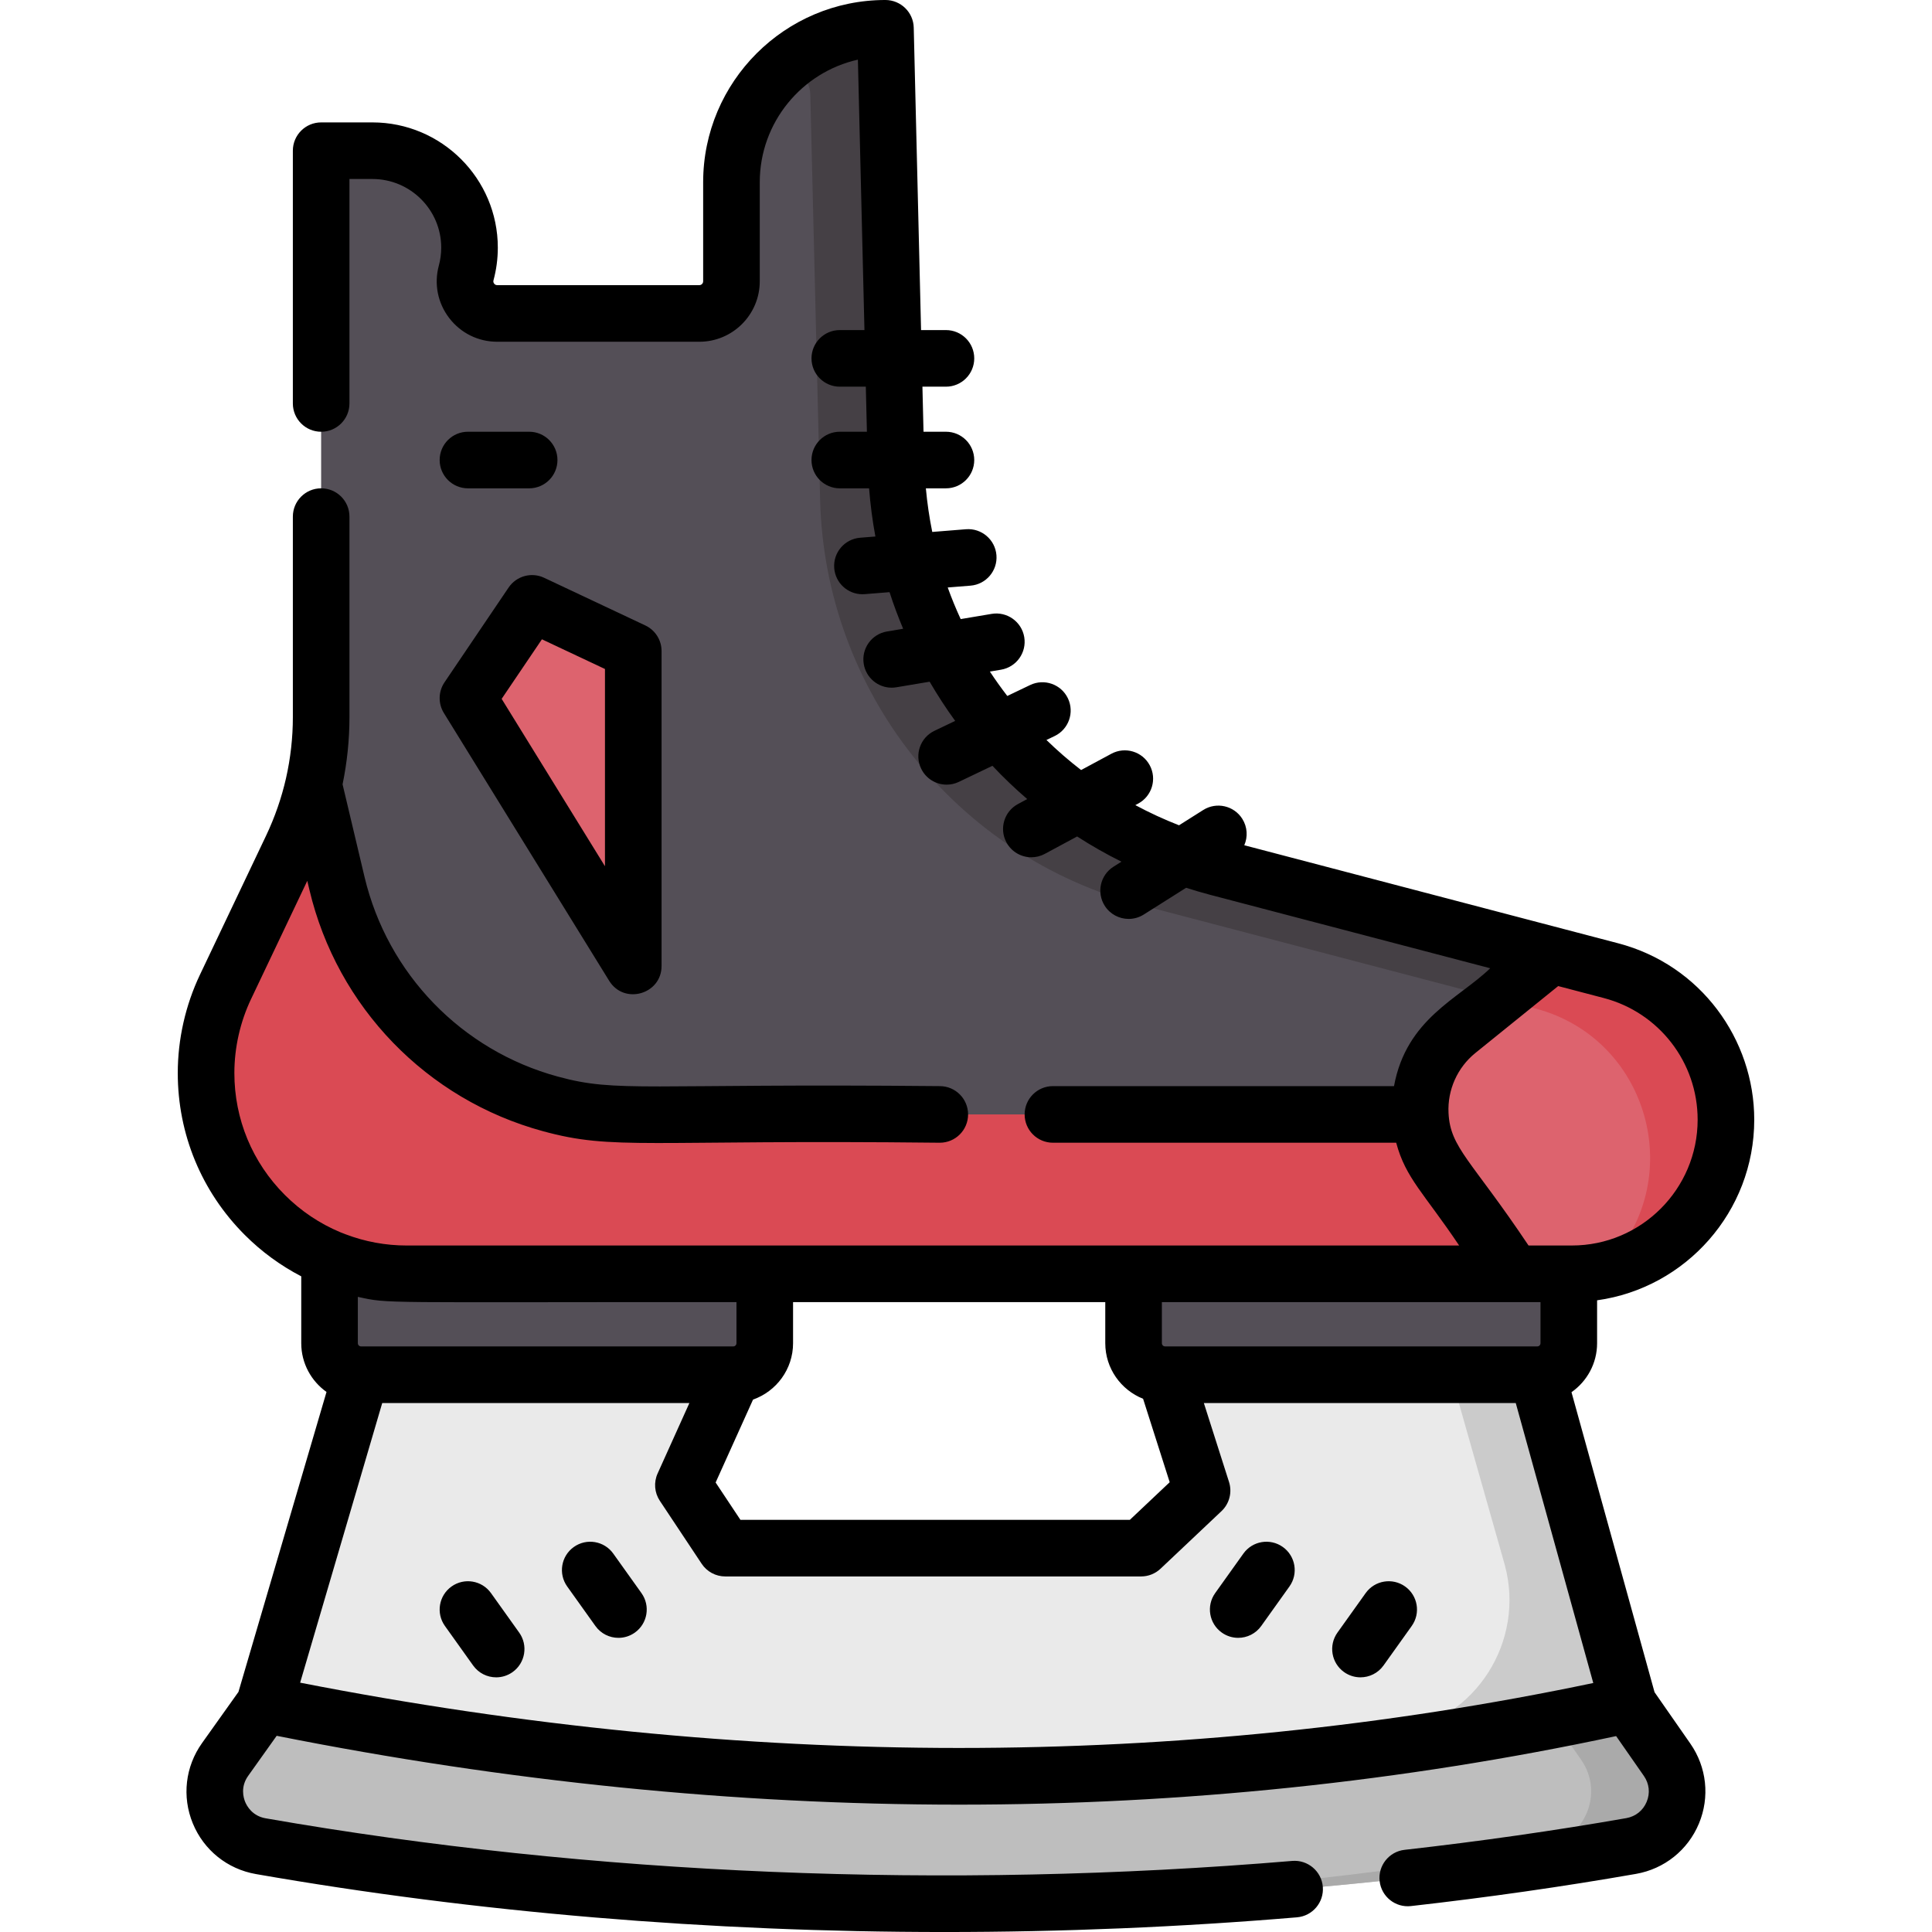 <?xml version="1.0" encoding="UTF-8"?> <svg xmlns="http://www.w3.org/2000/svg" id="Capa_1" height="70" viewBox="0 0 512.016 512.016" width="70"><g><path d="m457.408 296.75c0 22.55-18.29 40.84-40.83 40.84h-308.77c-7.26 0-14.17-1.45-20.47-4.08-6.47-2.7-12.27-6.63-17.15-11.51-9.63-9.63-15.58-22.93-15.58-37.62 0-7.9 1.76-15.7 5.16-22.85l17.54-36.88c2.54-5.36 4.48-10.95 5.79-16.69 1.33-5.86 2.01-11.86 2.01-17.9v-150.11h13.59c14.57 0 25.73 11.93 25.73 25.69 0 2.2-.28 4.46-.89 6.71-1.46 5.41 2.63 10.73 8.23 10.73h53.57c4.7 0 8.51-3.82 8.51-8.52v-26.25c0-22.53 18.26-40.8 40.79-40.8h.02l2.78 114.84c1.22 50.79 35.91 94.63 85.04 107.51l88.71 23.26 15.74 4.13c8.98 2.35 16.59 7.58 21.97 14.55s8.51 15.67 8.51 24.95z" fill="#544f57"></path><g><path d="m207.12 18.197c7.254-6.636 16.912-10.686 27.518-10.686h.02l2.78 114.84c1.22 50.79 35.91 94.63 85.04 107.51l88.71 23.26 15.74 4.13c8.98 2.35 16.59 7.58 21.97 14.55s8.51 15.67 8.51 24.95c0 20.008-14.403 36.651-33.395 40.151 8.17-7.469 13.3-18.212 13.3-30.151 0-9.28-3.13-17.98-8.51-24.95s-12.99-12.2-21.97-14.55l-15.74-4.13-88.71-23.26c-49.13-12.88-83.82-56.72-85.04-107.51l-2.599-107.368c-.098-4.043-3.597-7.158-7.624-6.786z" fill="#454045"></path></g><path d="m202.676 337.591v18.391c0 4.614-3.741 8.355-8.355 8.355h-98.632c-4.614 0-8.355-3.741-8.355-8.355v-22.474c6.299 2.632 13.218 4.083 20.475 4.083z" fill="#544f57"></path><path d="m415.76 337.591v18.391c0 4.614-3.741 8.355-8.355 8.355h-98.633c-4.614 0-8.355-3.741-8.355-8.355v-18.391z" fill="#544f57"></path><path d="m431.601 451.713c-118.182 26.023-238.793 25.051-361.566 0l25.65-87.381h98.631l-13.203 29.267 11.093 16.697h110.205l16.156-15.26-9.793-30.704h98.632z" fill="#eaeaea"></path><g><path d="m407.408 364.332h-22.905l14.313 50.473c5.428 20.28-7.743 40.861-28.439 44.387-42.247 7.199-84.798 11.015-127.641 11.589 63.603.856 126.572-5.352 188.864-19.068z" fill="#cbcbcb"></path></g><path d="m432.277 489.235c-116.279 20.346-246.872 20.361-363.172.044-10.645-1.86-15.721-14.173-9.454-22.977l10.384-14.589c122.772 25.051 243.384 26.023 361.566 0l10.217 14.667c6.139 8.814 1.04 21.003-9.541 22.855z" fill="#bebebe"></path><g><path d="m441.817 466.38-10.217-14.667c-6.63 1.46-13.268 2.822-19.914 4.112l7.352 10.555c6.14 8.814 1.04 21.003-9.541 22.855-54.633 9.559-112.426 14.629-170.411 15.212 65.577.67 131.404-4.401 193.19-15.212 10.582-1.852 15.681-14.041 9.541-22.855z" fill="#aaa"></path></g><path d="m124.017 185.034 16.988-25.118 26.822 12.635v83.454z" fill="#dd636e"></path><path d="m457.408 296.75c0 22.55-18.29 40.84-40.83 40.84h-15.36l-19.93-28.08c-3.05-4.31-4.65-9.21-4.89-14.14-.42-8.27 3.01-16.58 9.9-22.14l24.89-20.11 15.74 4.13c8.98 2.35 16.59 7.58 21.97 14.55s8.51 15.67 8.51 24.95z" fill="#dd636e"></path><path d="m406.833 267.25c31.183 8.16 41.1 47.787 17.18 69.651h.001c19.138-3.526 33.393-20.318 33.393-40.151 0-9.28-3.13-17.98-8.51-24.95-12.007-15.556-27.511-14.986-37.71-18.68l-14.269 11.529z" fill="#da4a54"></path><path d="m401.218 337.59h-293.41c-7.26 0-14.17-1.45-20.47-4.08-6.47-2.7-12.27-6.63-17.15-11.51-9.63-9.63-15.58-22.93-15.58-37.62 0-7.9 1.76-15.7 5.16-22.85l17.54-36.88c2.54-5.36 4.48-10.95 5.79-16.69l6.2 26.15c6.73 28.38 28.43 50.8 56.57 58.45 3.4.93 6.86 1.63 10.36 2.09 3.49.47 7.01.7 10.54.7h209.59l.04.02c.24 4.93 1.84 9.83 4.89 14.14z" fill="#da4a54"></path><g><path d="m134.792 155.705-16.988 25.118c-1.652 2.444-1.719 5.63-.169 8.141l43.81 70.971c3.961 6.417 13.882 3.586 13.882-3.939v-83.455c0-2.904-1.677-5.547-4.304-6.785l-26.821-12.634c-3.348-1.578-7.338-.478-9.41 2.583zm25.535 73.862-27.381-44.357 10.674-15.782 16.707 7.87z"></path><path d="m140.236 114.417h-16.219c-4.143 0-7.5 3.358-7.5 7.5s3.357 7.5 7.5 7.5h16.219c4.143 0 7.5-3.358 7.5-7.5s-3.358-7.5-7.5-7.5z"></path><path d="m162.527 411.731c-2.406-3.371-7.09-4.154-10.462-1.745-3.371 2.406-4.152 7.091-1.745 10.462l7.474 10.468c1.463 2.05 3.77 3.143 6.11 3.143 1.508 0 3.03-.454 4.352-1.397 3.371-2.406 4.152-7.091 1.745-10.462z"></path><path d="m130.121 422.199c-2.408-3.371-7.091-4.154-10.462-1.745-3.371 2.407-4.152 7.091-1.745 10.462l7.474 10.467c1.464 2.05 3.77 3.143 6.11 3.143 1.508 0 3.03-.454 4.352-1.397 3.371-2.407 4.152-7.091 1.745-10.462z"></path><path d="m339.981 409.986c-3.372-2.407-8.056-1.625-10.462 1.745l-7.474 10.468c-2.407 3.371-1.626 8.056 1.745 10.462 1.321.943 2.844 1.397 4.352 1.397 2.341 0 4.647-1.093 6.11-3.143l7.474-10.468c2.407-3.37 1.626-8.054-1.745-10.461z"></path><path d="m372.387 420.454c-3.371-2.407-8.055-1.625-10.462 1.745l-7.474 10.467c-2.407 3.371-1.626 8.055 1.745 10.462 1.321.943 2.844 1.397 4.352 1.397 2.341 0 4.646-1.093 6.11-3.143l7.474-10.467c2.408-3.37 1.626-8.054-1.745-10.461z"></path><path d="m438.487 448.467-22.013-79.509c4.097-2.869 6.786-7.616 6.786-12.986v-11.365c23.497-3.266 41.647-23.481 41.647-47.867 0-21.276-14.17-41.023-36.077-46.754l-99.071-25.98c.959-2.202.847-4.824-.532-7.007-2.213-3.502-6.846-4.546-10.347-2.335l-6.417 4.053c-3.981-1.554-7.844-3.339-11.578-5.343l.763-.411c3.647-1.963 5.013-6.512 3.049-10.159-1.963-3.648-6.511-5.011-10.158-3.049l-8.026 4.32c-3.204-2.466-6.267-5.129-9.189-7.968l2.161-1.033c3.737-1.787 5.317-6.265 3.53-10.002-1.786-3.737-6.269-5.316-10.001-3.53l-6.065 2.901c-1.621-2.109-3.163-4.263-4.612-6.464l2.954-.496c4.085-.687 6.841-4.554 6.154-8.639-.688-4.085-4.56-6.838-8.639-6.154l-8.207 1.379c-1.265-2.744-2.415-5.536-3.437-8.375l6.037-.485c4.129-.332 7.208-3.947 6.876-8.076-.331-4.127-3.954-7.203-8.075-6.876l-8.937.717c-.771-3.799-1.338-7.654-1.693-11.556h5.32c4.143 0 7.5-3.358 7.5-7.5s-3.357-7.5-7.5-7.5h-5.942l-.289-11.94h6.231c4.143 0 7.5-3.358 7.5-7.5s-3.357-7.5-7.5-7.5h-6.594l-1.941-80.159c-.098-4.071-3.447-7.319-7.518-7.319-26.627 0-48.29 21.667-48.29 48.3v26.25c0 .563-.453 1.02-1.01 1.02h-53.569c-.335 0-.609-.136-.814-.404-.201-.263-.26-.556-.178-.862.764-2.816 1.151-5.734 1.151-8.673 0-18.301-14.906-33.19-33.229-33.19h-13.59c-4.143 0-7.5 3.358-7.5 7.5v66.983c0 4.142 3.357 7.5 7.5 7.5s7.5-3.358 7.5-7.5v-59.484h6.09c10.052 0 18.229 8.16 18.229 18.19 0 1.613-.211 3.21-.631 4.756-1.308 4.846-.306 9.913 2.749 13.901 3.059 3.993 7.695 6.283 12.723 6.283h53.569c8.828 0 16.01-7.187 16.01-16.02v-26.25c0-15.856 11.137-29.159 26.01-32.495l1.735 71.672h-6.532c-4.143 0-7.5 3.358-7.5 7.5s3.357 7.5 7.5 7.5h6.895l.289 11.94h-7.184c-4.143 0-7.5 3.358-7.5 7.5s3.357 7.5 7.5 7.5h7.76c.343 4.304.888 8.566 1.674 12.765l-4.034.324c-4.129.332-7.208 3.947-6.876 8.076.314 3.925 3.597 6.9 7.468 6.9.2 0 .404-.008.607-.024l6.583-.528c1.058 3.285 2.265 6.518 3.604 9.7l-4.282.719c-4.085.687-6.841 4.554-6.154 8.639.616 3.665 3.791 6.258 7.388 6.258.412 0 .831-.034 1.251-.104l8.817-1.481c2.075 3.553 4.318 7.026 6.769 10.388l-5.498 2.629c-3.737 1.787-5.317 6.265-3.53 10.002 1.287 2.693 3.973 4.266 6.771 4.266 1.085 0 2.188-.237 3.23-.736l8.905-4.259c2.927 3.114 6.004 6.051 9.212 8.815l-2.456 1.322c-3.647 1.963-5.013 6.512-3.049 10.159 1.354 2.517 3.939 3.947 6.61 3.947 1.2 0 2.417-.289 3.548-.897l8.58-4.618c3.781 2.441 7.698 4.673 11.743 6.68l-2.104 1.329c-3.502 2.212-4.547 6.844-2.335 10.346 1.427 2.259 3.86 3.496 6.348 3.496 1.369 0 2.756-.375 3.999-1.16l11.232-7.095c2.058.656 4.13 1.28 6.235 1.831l74.355 19.498c-8.339 8.078-22.19 13.31-25.498 31.236h-90.391c-4.143 0-7.5 3.357-7.5 7.5s3.357 7.5 7.5 7.5h90.972c2.506 9.423 7.382 13.371 16.683 27.24h-278.89c-5.617 0-11.073-1.011-16.248-2.983-.446-.17-.893-.335-1.335-.519h-.001c-5.514-2.303-10.471-5.63-14.732-9.891-8.63-8.629-13.383-20.106-13.383-32.316 0-6.743 1.533-13.53 4.434-19.629l14.889-31.309.569 2.398c7.369 31.074 31.089 55.581 61.889 63.954 18.806 5.147 27.01 2.19 105.168 3.056 4.143 0 7.5-3.357 7.5-7.5s-3.357-7.5-7.5-7.5c-78.606-.752-85.367 1.814-101.221-2.527-25.506-6.934-45.141-27.22-51.24-52.943l-5.812-24.513c1.207-5.864 1.825-11.844 1.825-17.806v-53.14c0-4.142-3.357-7.5-7.5-7.5s-7.5 3.358-7.5 7.5v53.14c0 5.441-.614 10.905-1.823 16.232-1.184 5.19-2.952 10.286-5.251 15.137l-17.539 36.88c-3.851 8.098-5.887 17.113-5.887 26.071 0 16.217 6.313 31.461 17.776 42.924 4.437 4.436 9.455 8.099 14.949 10.955v17.724c0 5.329 2.651 10.041 6.694 12.917l-23.335 79.492-9.653 13.561c-4.441 6.24-5.356 14.194-2.448 21.278 2.913 7.093 9.164 12.116 16.722 13.436 58.376 10.198 120.221 15.36 182.493 15.359 31.158 0 62.429-1.292 93.415-3.894 4.128-.347 7.193-3.974 6.847-8.101-.346-4.129-3.997-7.184-8.101-6.847-91.655 7.693-185.735 3.787-272.073-11.294-3.536-.618-4.973-3.254-5.427-4.358-.451-1.1-1.278-3.972.793-6.882l7.563-10.624c122.13 24.3 241.499 24.326 354.98.076l7.358 10.564c1.428 2.05 1.697 4.548.737 6.853-.965 2.316-2.938 3.894-5.416 4.327-18.91 3.309-38.674 6.135-58.742 8.398-4.116.465-7.076 4.178-6.612 8.294.465 4.116 4.185 7.077 8.294 6.612 20.37-2.299 40.438-5.168 59.646-8.529 7.513-1.314 13.747-6.301 16.678-13.337 2.925-7.024 2.074-14.946-2.276-21.192zm-342.76-91.64c-.015 0-.03-.002-.045-.002-.468-.004-.848-.385-.848-.853v-12.278c8.598 1.872 4.549 1.347 100.343 1.387v10.892c0 .471-.384.854-.854.854zm103.844 14.088c6.167-2.173 10.605-8.042 10.605-14.943v-10.892h82.741v10.893c0 6.681 4.16 12.399 10.022 14.729l7.052 22.111-10.561 9.974h-103.201l-6.573-9.894zm109.282-14.088c-.034 0-.068-.004-.102-.004-.46-.012-.833-.387-.833-.85v-10.892h100.342v10.892c0 .471-.384.854-.855.854zm75.035-61.847c-.311-6.123 2.351-12.075 7.122-15.927l21.939-17.725 12.079 3.168c14.615 3.824 24.879 17.02 24.879 32.244 0 18.384-14.952 33.34-33.33 33.34h-11.486c-15.179-22.693-20.755-25.855-21.203-35.1zm-304.345 150.959 21.755-74.112h81.405l-8.426 18.678c-1.061 2.353-.838 5.085.59 7.234l11.094 16.697c1.391 2.092 3.735 3.35 6.247 3.35h110.205c1.915 0 3.758-.732 5.149-2.048l16.156-15.26c2.096-1.979 2.872-4.984 1.996-7.73l-6.672-20.921h82.661l20.543 74.2c-109.578 22.984-224.787 22.954-342.703-.088z"></path></g></g></svg> 